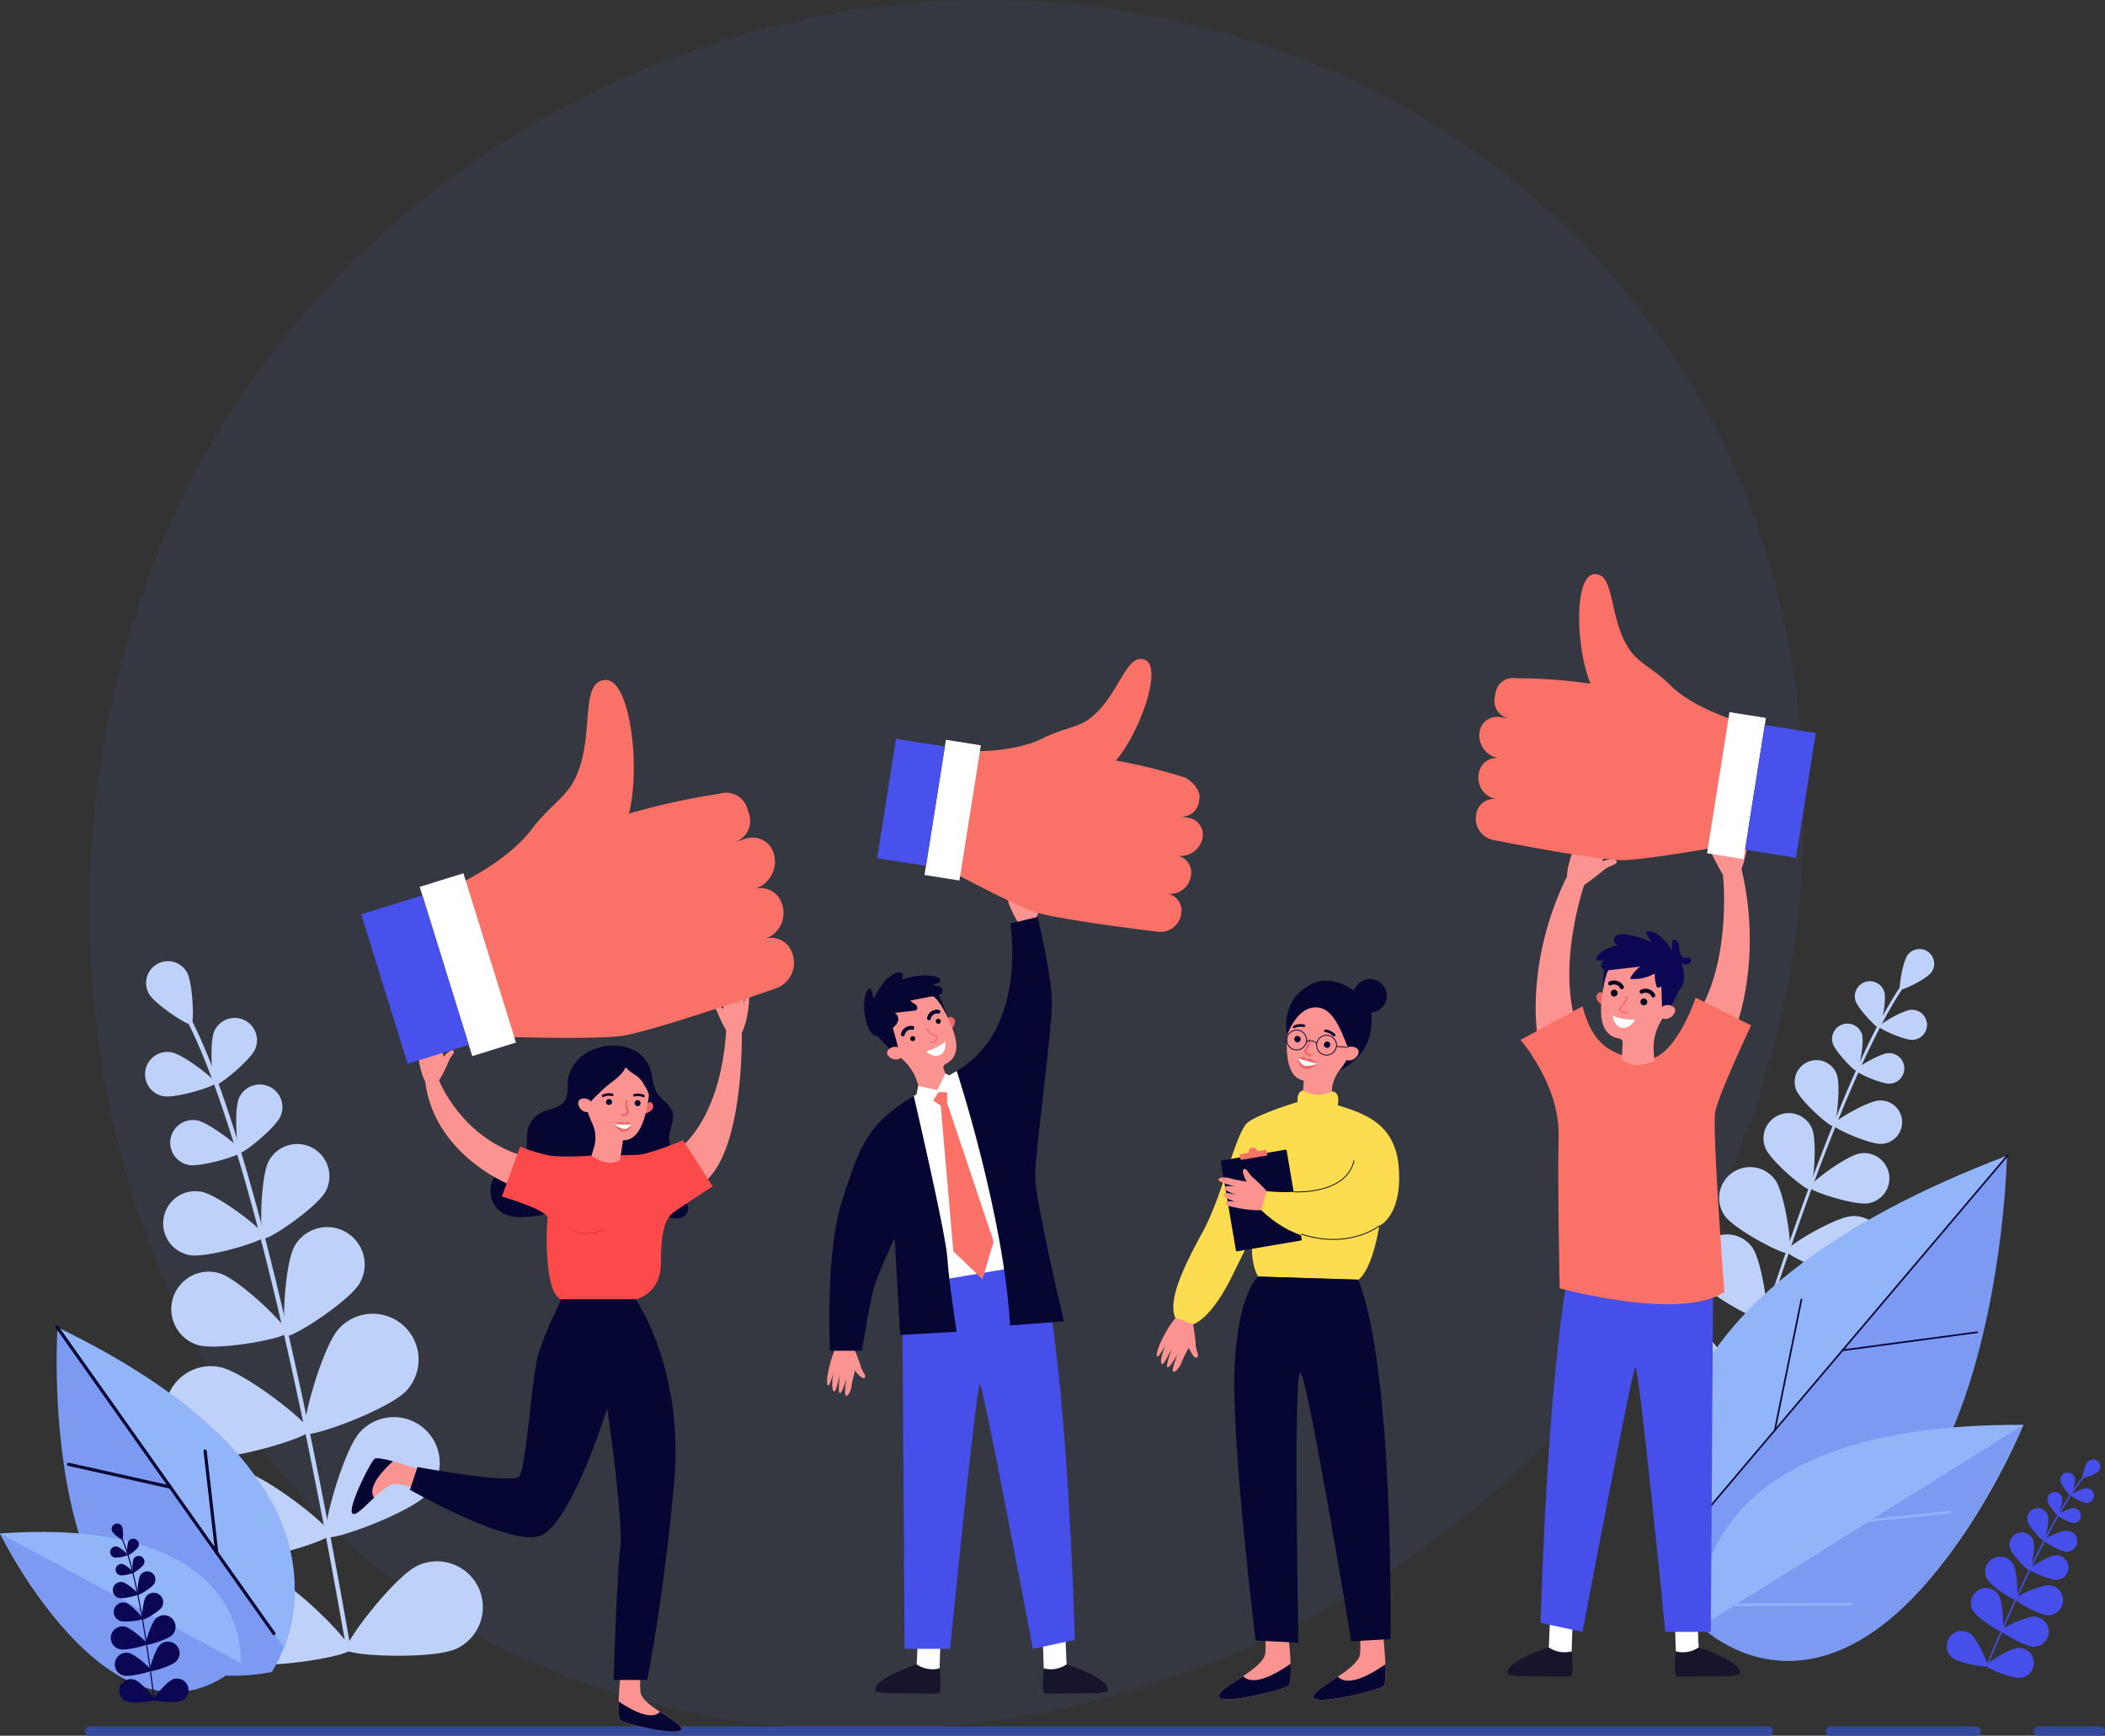<svg xmlns="http://www.w3.org/2000/svg" width="678.356" height="559.425" viewBox="0 0 678.356 559.425"><rect x="0" y="0" width="678.356" height="559.425" fill="#333333" stroke="none"/><g transform="translate(-233.644 -1263.575)"><path d="M2530.441,5195.888c-53.6,126.208-196.38,196.911-320.2,177.838-20.148-3.1-75.383-12.347-124.287-55.959-94.143-83.956-114.276-250.2-38.334-367.356,55.273-85.269,154.354-133.606,248.5-131.188,20.279.521,98,3.731,166.3,60.051a256.111,256.111,0,0,1,52.1,59.114C2561.348,5011.616,2565.373,5113.638,2530.441,5195.888Z" transform="translate(-1738.635 -3555.563)" fill="#4962c0" opacity="0.1"/><line x2="541" transform="translate(262.5 1821.5)" fill="none" stroke="#33499e" stroke-linecap="round" stroke-width="3"/><line x2="47" transform="translate(823.5 1821.5)" fill="none" stroke="#33499e" stroke-linecap="round" stroke-width="3"/><line x2="20" transform="translate(890.5 1821.5)" fill="none" stroke="#33499e" stroke-linecap="round" stroke-width="3"/><g transform="translate(1917.21 3565.666)"><g transform="translate(-1417.031 -2016.531)"><path d="M-678.288-1189.681a51.613,51.613,0,0,1,2.565,6.461c.409,1.842,2.173,3.323,1.247,3.905s-3.049-2.362-3.049-2.362-.966,3.715-1.089,4.9-.883,3.253-1.758,3.23.115-5.682.115-5.682-1.3,4.683-2.114,4.835-.031-6.051-.031-6.051-1.145,5.063-1.581,5.382-.861-.227-.891-2.118a17.988,17.988,0,0,1,.427-3.83,40.731,40.731,0,0,1-1.346,3.872c-.275.375-.927.69-.675-2.115s1.786-8.782,3.765-11.458Z" transform="translate(686.526 1337.838)" fill="#fb9391"/><path d="M-460.578-1736.758l-.033-.008a3.812,3.812,0,0,1-.659-.256,13.3,13.3,0,0,1-1.381-.831,18.7,18.7,0,0,0-3.189-1.157,3.321,3.321,0,0,1-.88-.482c-.137,1.193-.385,2.287-.385,2.287-.435.983-1.044-4.323-1.819-3.843-.93.575-.488,4.106.076,5.907a51.642,51.642,0,0,0,3.1,6.219l4.488.649a16.7,16.7,0,0,0,2.377-7.793A2.39,2.39,0,0,1-460.578-1736.758Z" transform="translate(527.489 1741.079)" fill="#fb9391"/><path d="M-578.137-844.781s-.373,11-.466,11.158.728,1.572.728,1.572l3.439.789,3.236-1.3s.215-10.237.623-11.833S-578.137-844.781-578.137-844.781Z" transform="translate(607.459 1084.709)" fill="#fff"/><path d="M-607.679-801.363a9.029,9.029,0,0,1-7.371-1.274s-13.553,4.347-13.33,8.161c0,0-.621,1.1,5.158,1.137s14.756.21,15,.089S-606.872-792.708-607.679-801.363Z" transform="translate(643.938 1053.508)" fill="#17152b"/><path d="M-420.166-844.781s.373,11,.466,11.158-.728,1.572-.728,1.572l-3.439.789-3.236-1.3s-.214-10.237-.623-11.833S-420.166-844.781-420.166-844.781Z" transform="translate(496.922 1084.709)" fill="#fff"/><path d="M-426.15-801.363a9.029,9.029,0,0,0,7.371-1.274s13.554,4.347,13.33,8.161c0,0,.621,1.1-5.158,1.137s-14.756.21-15,.089S-426.957-792.708-426.15-801.363Z" transform="translate(495.969 1053.508)" fill="#17152b"/><path d="M-573.39-1518.121l-13.835,8.078-1.9,9.477,10.714,52.489,23.358-3.571-8.976-53.262Z" transform="translate(615.161 1577.724)" fill="#fff"/><path d="M-551.022-1286.621s7.665,25.724,10.694,121.471l-13.542,2.9s-15.86-84.195-17.018-85.245-9.652,85.245-9.652,85.245h-14.671l-.772-116.794Z" transform="translate(620.188 1408.11)" fill="#474fea"/><path d="M-530.27-1654.173s15.25,46.686,17.18,82.012l17.373-1.3s-9.266-38.921-9.266-46.9,5.405-46.457,5.405-55.531-4.633-27.927-4.633-27.927l-8.784,2.123S-507.17-1667.657-530.27-1654.173Z" transform="translate(572.041 1713.776)" fill="#060633"/><path d="M-656.651-1487.9s10.3,44.162,10.81,52.067,3.025,23.9,3.025,23.9l-18.21,1.052-1.8-31.193s-5.663,11.889-6.949,17-3.6,19.272-3.6,19.272h-10.3s-1.544-31.658,3.861-48.131S-672.416-1478.6-656.651-1487.9Z" transform="translate(684.588 1555.584)" fill="#060633"/><g transform="translate(11.949 27.786)"><path d="M-541.875-1582.038s.319-1.613,1.194-1.369c2.231.621,1.235,3.006.262,3.845Z" transform="translate(568.595 1597.79)" fill="#ea6868"/><path d="M-607.039-1616.36l-.009.006c-.05-.135-.1-.27-.155-.4a11.172,11.172,0,0,0-15.267-5.778,11.205,11.205,0,0,0-5.755,13.27,11.161,11.161,0,0,0,2.982,4.838c1.95,2.024,3.642,3.745,5.241,5.1a15.955,15.955,0,0,1,5.213,8.681l.6,2.656c7.738.771,9.343-3.562,9.343-3.562l-1.757-4.607a1.24,1.24,0,0,1,.622-1.555l.011-.005C-598.306-1601.472-605.582-1612.813-607.039-1616.36Z" transform="translate(632.214 1627.283)" fill="#fb9391"/><path d="M-553.93-1580.514a.813.813,0,0,0-1.06-.443.813.813,0,0,0-.443,1.06.812.812,0,0,0,1.06.443A.813.813,0,0,0-553.93-1580.514Z" transform="translate(578.573 1596.02)" fill="#0a0a0a"/><path d="M-584.776-1559.627a.812.812,0,0,0-1.06-.443.812.812,0,0,0-.443,1.06.813.813,0,0,0,1.06.443A.813.813,0,0,0-584.776-1559.627Z" transform="translate(601.173 1580.717)" fill="#0a0a0a"/><path d="M-596.637-1569.066a.611.611,0,0,1-.323.039.61.61,0,0,1-.511-.694,3.267,3.267,0,0,1,3.72-2.657.609.609,0,0,1,.563.653.61.61,0,0,1-.653.563,2.056,2.056,0,0,0-2.425,1.625A.61.61,0,0,1-596.637-1569.066Z" transform="translate(609.334 1589.701)" fill="#060633"/><path d="M-565.214-1588.547a.605.605,0,0,1-.323.038.609.609,0,0,1-.511-.694,3.266,3.266,0,0,1,3.72-2.657.61.61,0,0,1,.563.653.61.61,0,0,1-.653.563,2.057,2.057,0,0,0-2.426,1.625A.609.609,0,0,1-565.214-1588.547Z" transform="translate(586.311 1603.974)" fill="#060633"/><path d="M-627.463-1574.922l5.549,5.709,1.724-1.148-2.578-9.481Z" transform="translate(631.303 1595.158)" fill="#060633"/><path d="M-610.268-1546.748a1.659,1.659,0,0,0-1.1-.4,2.8,2.8,0,0,0-2.729,1.429c-.748,1.791,3.188,4.106,5.024,1.4C-609.076-1544.32-608.651-1545.338-610.268-1546.748Z" transform="translate(621.581 1571.204)" fill="#fb9391"/><path d="M-563.646-1565.77a2.08,2.08,0,0,1-1.776.668.18.18,0,0,1-.148-.208.181.181,0,0,1,.208-.148,1.7,1.7,0,0,0,1.761-1.036.64.64,0,0,0,.1-.423c-.043-.117-.24-.208-.515-.335a5.319,5.319,0,0,1-2.649-2.47.181.181,0,0,1,.068-.247.181.181,0,0,1,.247.068,4.935,4.935,0,0,0,2.486,2.321c.341.157.609.282.7.541a.9.9,0,0,1-.109.7A2.41,2.41,0,0,1-563.646-1565.77Z" transform="translate(586.779 1587.943)" fill="#ea6868"/><path d="M-567.117-1550.742s4.122-1.13,6.131-3.309c0,0,.623,3.271-1.558,4.448S-567.117-1550.742-567.117-1550.742Z" transform="translate(587.089 1576.263)" fill="#fff"/><path d="M-639.166-1617.21a5.018,5.018,0,0,1-1.293-1.991,18.082,18.082,0,0,1-1.178-9.51,5.03,5.03,0,0,1,1.173-2.879.692.692,0,0,1,.382-.23c.368-.046.58.4.675.757l.662,2.5a29.7,29.7,0,0,1,2.982-5.006,9.948,9.948,0,0,1,4.614-3.434,1.543,1.543,0,0,1,1.549.134c.526.519.174,1.4-.2,2.038,3.754-.983,7.767-1.96,11.446-.727.509.171,1.089.5,1.09,1.036,0,.5-.525.844-1.013.963a4.135,4.135,0,0,0-1.438.417,14.229,14.229,0,0,0,1.921.522,1.689,1.689,0,0,1,1.3,1.343c.048,1-1.189,1.489-2.176,1.678l-8.275,1.585c.393.565,1.1.807,1.639,1.235s.88,1.32.357,1.768a1.5,1.5,0,0,1-.824.265l-6.18.71a2.331,2.331,0,0,1,1.115,2.349,3.76,3.76,0,0,1-1.178,1.948C-633.418-1618.336-637.251-1615.609-639.166-1617.21Z" transform="translate(641.827 1637.139)" fill="#060633"/><path d="M-560.034-1611.96s1.913.433,4.854,6.555c0,0-2.367-7.2-3.461-7.648S-560.034-1611.96-560.034-1611.96Z" transform="translate(581.9 1619.553)" fill="#060633"/></g><path d="M-555.228-1493.922v3.829l-1.995.932-2.9-1.93,1.8-2.831Z" transform="translate(593.91 1559.993)" fill="#fa7267"/><path d="M-578.739-1508.314l.56-2.749,6.155,1.374,2.609-5.373,1.206.6.69,5.5-4.15-.1-2.091,3.314Z" transform="translate(607.554 1575.483)" fill="#fff"/><path d="M-547.644-1479.6l14.993,44.7-3.6,12.148-9.395-9.009-4.118-47.552Z" transform="translate(586.327 1549.499)" fill="#fa7267"/></g><g transform="translate(-1310.811 -1986.529)"><g transform="translate(41.736 0)"><path d="M-117.031-1597.6s14.312-4.7,11.021-21.524c0,0-9.482-11.46-18.891-6.8s-8.181,14.067-8.023,15.292S-117.031-1597.6-117.031-1597.6Z" transform="translate(133.062 1627.524)" fill="#060633"/><path d="M-118.538-1619.375a11.762,11.762,0,0,1,10.068,11.833,11.683,11.683,0,0,1-1.395,5.314c-1.912,3.949-3.486,7.128-5.318,9.392a11.657,11.657,0,0,0-2.642,8.118l.2,2.975c-7.048,2.9-9.771-.722-9.771-.722l.5-6.8h0c-7.287-1.42-5.3-14.915-5.008-18.926l.011,0c.005-.151.011-.3.022-.454A11.716,11.716,0,0,1-118.538-1619.375Z" transform="translate(132.552 1621.992)" fill="#fb9391"/><path d="M-123.288-1559.244a1.022,1.022,0,0,1,1-1.045,1.022,1.022,0,0,1,1.045,1,1.023,1.023,0,0,1-1,1.046A1.022,1.022,0,0,1-123.288-1559.244Z" transform="translate(125.901 1578.617)" fill="#060633"/><path d="M-87.585-1552.545a1.022,1.022,0,0,1,1-1.046,1.023,1.023,0,0,1,1.046,1,1.022,1.022,0,0,1-1,1.045A1.022,1.022,0,0,1-87.585-1552.545Z" transform="translate(99.742 1573.71)" fill="#060633"/><path d="M-84.229-1565.886a.423.423,0,0,0,.346-.1.425.425,0,0,0,.039-.6,5.105,5.105,0,0,0-3.06-1.505.425.425,0,0,0-.47.375.435.435,0,0,0,.375.469,4.252,4.252,0,0,1,2.517,1.223A.424.424,0,0,0-84.229-1565.886Z" transform="translate(99.589 1584.336)" fill="#060633"/><path d="M-121.307-1573.667a.423.423,0,0,0,.238-.271.425.425,0,0,0-.29-.527,5.05,5.05,0,0,0-3.389.378.425.425,0,0,0-.194.569.428.428,0,0,0,.569.194,4.231,4.231,0,0,1,2.779-.324A.423.423,0,0,0-121.307-1573.667Z" transform="translate(127.145 1589.103)" fill="#060633"/><path d="M-110-1551.579a1.819,1.819,0,0,1-1.524-1.732.357.357,0,0,1,.1-.246,5.287,5.287,0,0,0,1.21-3.2.359.359,0,0,1,.361-.355.358.358,0,0,1,.355.36,6.008,6.008,0,0,1-1.3,3.565c.05.287.293.938,1.442.966a.357.357,0,0,1,.349.366.358.358,0,0,1-.367.35A3.159,3.159,0,0,1-110-1551.579Z" transform="translate(117.282 1576.288)" fill="#ea6868"/><path d="M-111.63-1600.526c-1.389,1.9-3.614-13.2-10.633-14.374s-10.323,8.911-10.323,8.911-1.175-5.977,1.8-10.388,10.154-8.39,16.863-4.258S-105-1609.59-111.63-1600.526Z" transform="translate(132.881 1624.103)" fill="#060633"/><path d="M-52.064-1624.38a5.388,5.388,0,0,1,6.229-4.389,5.388,5.388,0,0,1,4.389,6.229,5.388,5.388,0,0,1-6.229,4.389A5.389,5.389,0,0,1-52.064-1624.38Z" transform="translate(73.775 1628.849)" fill="#060633"/><path d="M-93.544-1554.993a3.3,3.3,0,0,1-.571-.05,3.31,3.31,0,0,1-2.156-1.365,3.311,3.311,0,0,1-.56-2.489h0a3.339,3.339,0,0,1,3.855-2.716,3.31,3.31,0,0,1,2.155,1.365,3.309,3.309,0,0,1,.56,2.489A3.341,3.341,0,0,1-93.544-1554.993Zm-3.023-3.857a3.046,3.046,0,0,0,.515,2.289,3.044,3.044,0,0,0,1.983,1.255,3.073,3.073,0,0,0,3.544-2.5,3.045,3.045,0,0,0-.515-2.289,3.047,3.047,0,0,0-1.983-1.256,3.078,3.078,0,0,0-3.545,2.5Z" transform="translate(106.553 1579.623)" fill="#060633"/><path d="M-129.62-1561.246a3.335,3.335,0,0,1-.57-.049,3.31,3.31,0,0,1-2.156-1.365,3.311,3.311,0,0,1-.56-2.489h0a3.334,3.334,0,0,1,3.855-2.716,3.311,3.311,0,0,1,2.156,1.365,3.312,3.312,0,0,1,.56,2.489A3.341,3.341,0,0,1-129.62-1561.246Zm-.008-6.4a3.042,3.042,0,0,0-1.76.56,3.045,3.045,0,0,0-1.255,1.983h0a3.044,3.044,0,0,0,.515,2.289,3.046,3.046,0,0,0,1.983,1.255,3.071,3.071,0,0,0,3.544-2.5,3.041,3.041,0,0,0-.514-2.289,3.045,3.045,0,0,0-1.983-1.255A3.146,3.146,0,0,0-129.628-1567.646Z" transform="translate(132.984 1584.204)" fill="#060633"/><path d="M-105.631-1553.879a2.7,2.7,0,0,0-3.18-.567l-.143-.227a3.006,3.006,0,0,1,3.5.59Z" transform="translate(115.399 1574.731)" fill="#060633"/><rect width="0.269" height="5.324" transform="matrix(0.105, -0.994, 0.994, 0.105, 16.177, 21.796)" fill="#060633"/><path d="M-64.186-1546.365a1.743,1.743,0,0,1,.971-.757,2.936,2.936,0,0,1,3.185.535c1.329,1.541-1.839,5.132-4.553,3.03C-64.582-1543.557-65.337-1544.433-64.186-1546.365Z" transform="translate(83.067 1569.14)" fill="#fb9391"/><path d="M-118.716-1534.488s1.508-.626,2-.393a1.54,1.54,0,0,1,.673.912,1.194,1.194,0,0,1,1.054-.474,11.487,11.487,0,0,1,2.545,1.657s-2.456,2.354-4.314,1.674c-1.892-.692-1.961-3.376-1.961-3.376Z" transform="translate(122.551 1560.039)" fill="#ea6868"/><path d="M-112.441-1531.566a61.324,61.324,0,0,1-6.275-1.7s.81,2.17,2.294,2.435A9.738,9.738,0,0,0-112.441-1531.566Z" transform="translate(122.551 1558.819)" fill="#fff"/></g><path d="M-277.68-1222.132a54.986,54.986,0,0,1,1.064,7.323c-.03,2.008,1.432,3.977.329,4.352s-2.576-3.2-2.576-3.2-1.915,3.609-2.336,4.808-1.716,3.151-2.617,2.912,1.519-5.856,1.519-5.856-2.5,4.529-3.381,4.486,1.459-6.274,1.459-6.274-2.433,4.961-2.964,5.184-.836-.448-.4-2.413a19.17,19.17,0,0,1,1.385-3.861,43.351,43.351,0,0,1-2.347,3.679c-.377.32-1.131.487-.178-2.357s4.014-8.655,6.722-10.938Z" transform="translate(289.185 1332.436)" fill="#fb9391"/><path d="M-192.458-853.586s2.154,17.681.562,19.862c-.909,1.245-21.64,6.414-22.616,3.676s14.521-8.771,15-14.124a33.324,33.324,0,0,0-.777-10.168Z" transform="translate(234.507 1061.387)" fill="#fb9391"/><path d="M-191.323-803.381c-10.022,6.95-13.868,5.576-15.3,3.988-4.116,2.769-8.378,5.2-7.852,6.68.976,2.737,21.707-2.432,22.616-3.676C-191.272-797.187-191.192-800.06-191.323-803.381Z" transform="translate(234.476 1024.051)" fill="#060633"/><path d="M-78.175-852.946s2.154,17.681.561,19.861c-.909,1.245-21.64,6.414-22.616,3.676s14.521-8.771,15-14.124A33.329,33.329,0,0,0-86-853.7Z" transform="translate(150.775 1060.919)" fill="#fb9391"/><path d="M-77.041-802.742c-10.023,6.95-13.868,5.576-15.3,3.988-4.116,2.769-8.378,5.2-7.852,6.68.976,2.738,21.707-2.432,22.616-3.676C-76.99-796.548-76.909-799.421-77.041-802.742Z" transform="translate(150.745 1023.583)" fill="#060633"/><path d="M-216.142-1489.724s1.016-4.386-1.908-4.43a9.947,9.947,0,0,1-9.28-.305s-1.955-.064-1.771,3.7c0,0-11.939,3.564-15.928,6.487s-8.008,23.246-14.652,35.4-11.138,22.064-8.84,27.609l5.723,2.124s5.561-1.223,12.489-15.3,6.651-13.3,6.651-13.3-.973,8.677,1.879,13.214l32.259,1s4.121-2.032,6.775-17.327c0,0,7.5-3.313,6.254-18.9C-197.564-1483.159-206.413-1486.793-216.142-1489.724Z" transform="translate(274.49 1530.386)" fill="#fedc50"/><g transform="translate(20.675 54.303)"><path d="M-211.55-1419.712l20.51-3.479a.353.353,0,0,1,.407.289l4.849,28.58a.354.354,0,0,1-.289.407l-20.51,3.479a.353.353,0,0,1-.407-.289l-4.849-28.58A.353.353,0,0,1-211.55-1419.712Z" transform="translate(211.844 1423.87)" fill="#060633"/><path d="M-180.47-1425l-2.87.487A1.439,1.439,0,0,0-185-1425.7a1.438,1.438,0,0,0-1.178,1.659l-2.87.487.309,1.823,8.577-1.455Z" transform="translate(195.141 1425.716)" fill="#fa7267"/></g><path d="M-187.984-1270.236s-6.363,4.76-7.593,28.591,6.749,88.706,6.749,88.706l13.8.726s-1.654-86.86.539-87.122,16.5,86.678,16.5,86.678l12.608-.751s1.376-86.2-10.346-115.825Z" transform="translate(220.695 1366.103)" fill="#060633"/><path d="M-198.245-1391.632a54.972,54.972,0,0,0-5.18-5.284c-1.616-1.193-2.3-3.548-3.262-2.9s.982,3.986.982,3.986-4.032-.664-5.24-1.056-3.546-.544-3.9.317,5.579,2.34,5.579,2.34-3.527-.628-3.689.448c-.131.87,3.946,2.165,3.946,2.165a29.464,29.464,0,0,0-3.334-.589c-.69.033-1.363.975.465,1.821a15.093,15.093,0,0,0,2.537,1,15.564,15.564,0,0,0-2.542-.164c-.483.106-1.085,1.107.557,1.561,2.89.8,8.721,1.863,12.179,1.093Z" transform="translate(234.731 1461.124)" fill="#fb9391"/><path d="M-125.1-1388.867s-18.993,13.071-38.055-5.068l1.744-6.129s24.336,3.013,28.723-9.806Z" transform="translate(196.849 1468.41)" fill="#fedc50"/><path d="M-104.808-1327.179a33.069,33.069,0,0,1-10.334-1.719.134.134,0,0,1-.085-.169.133.133,0,0,1,.169-.085c15.23,4.99,24.888-2.545,24.984-2.623a.135.135,0,0,1,.188.021.134.134,0,0,1-.021.188C-89.979-1331.507-95.526-1327.179-104.808-1327.179Z" transform="translate(161.736 1411.212)" fill="#060633"/><path d="M-122.8-1400.059c-.674,0-1.076-.023-1.1-.025a.133.133,0,0,1-.124-.142.133.133,0,0,1,.133-.125h.009c.166.009,16.675.951,19.148-9.926a.138.138,0,0,1,.161-.1.135.135,0,0,1,.1.161C-106.614-1400.793-119-1400.059-122.8-1400.059Z" transform="translate(168.175 1468.784)" fill="#060633"/></g><g transform="translate(-1150.268 -1996.223)"><path d="M414.225-1494.408a.486.486,0,0,1-.095-.02.483.483,0,0,1-.319-.6c20.623-66.57,39.272-113.534,52.513-132.241.294-.416.506-.715.588-.867a.484.484,0,0,1,.654-.2.483.483,0,0,1,.2.654,11.413,11.413,0,0,1-.651.97c-13.184,18.626-31.786,65.494-52.379,131.969A.483.483,0,0,1,414.225-1494.408Z" transform="translate(-386.409 1638.211)" fill="#bdd1f9"/><path d="M616.759-1657.531c-1.567,2.1-9.4,5.91-10,5.463s.831-9.04,2.4-11.139a4.743,4.743,0,0,1,6.638-.962A4.743,4.743,0,0,1,616.759-1657.531Z" transform="translate(-527.69 1665.113)" fill="#bdd1f9"/><path d="M561.933-1622.788c.749,2.573-.96,11.319-1.695,11.533s-6.873-6.246-7.623-8.819a4.852,4.852,0,0,1,3.3-6.016A4.852,4.852,0,0,1,561.933-1622.788Z" transform="translate(-487.98 1636.665)" fill="#bdd1f9"/><path d="M592.564-1582.187c-2.675.151-10.812-3.485-10.855-4.248s7.633-5.29,10.309-5.441a4.853,4.853,0,0,1,5.118,4.572A4.853,4.853,0,0,1,592.564-1582.187Z" transform="translate(-509.439 1611.46)" fill="#bdd1f9"/><path d="M457.935-1462.268c1.716,4.158.445,19.062-.742,19.552s-12.6-9.179-14.316-13.337a8.145,8.145,0,0,1,4.422-10.636A8.145,8.145,0,0,1,457.935-1462.268Z" transform="translate(-407.268 1520.187)" fill="#bdd1f9"/><path d="M516.815-1402.9c-4.438.736-18.673-3.859-18.883-5.125s11.781-10.209,16.219-10.945a8.145,8.145,0,0,1,9.368,6.7A8.145,8.145,0,0,1,516.815-1402.9Z" transform="translate(-448.055 1484.852)" fill="#bdd1f9"/><path d="M406.976-1397.989c3.168,4.5,5.666,22.635,4.381,23.54s-17.513-7.564-20.682-12.065a9.967,9.967,0,0,1,2.414-13.887A9.966,9.966,0,0,1,406.976-1397.989Z" transform="translate(-368.142 1472.498)" fill="#bdd1f9"/><path d="M492.277-1323.237c-5.494.337-22.244-7.048-22.34-8.616s15.626-10.944,21.12-11.281a9.967,9.967,0,0,1,10.559,9.338A9.967,9.967,0,0,1,492.277-1323.237Z" transform="translate(-427.547 1429.221)" fill="#bdd1f9"/><path d="M379.222-1316.806c3.169,4.5,5.666,22.635,4.381,23.54s-17.514-7.564-20.682-12.065a9.967,9.967,0,0,1,2.413-13.888A9.967,9.967,0,0,1,379.222-1316.806Z" transform="translate(-347.808 1413.018)" fill="#bdd1f9"/><path d="M464.524-1242.055c-5.495.337-22.244-7.048-22.34-8.616s15.626-10.944,21.12-11.281a9.968,9.968,0,0,1,10.559,9.339A9.967,9.967,0,0,1,464.524-1242.055Z" transform="translate(-407.212 1369.742)" fill="#bdd1f9"/><path d="M326.684-1207.681c4.644,2.955,13.861,18.771,13.017,20.1s-19.074-.323-23.719-3.278a9.967,9.967,0,0,1-3.059-13.76A9.967,9.967,0,0,1,326.684-1207.681Z" transform="translate(-311.365 1331.107)" fill="#bdd1f9"/><path d="M437.42-1161.316c-5.41,1.021-22.951-4.212-23.242-5.756s14.135-12.811,19.545-13.833a9.968,9.968,0,0,1,11.643,7.945A9.967,9.967,0,0,1,437.42-1161.316Z" transform="translate(-386.69 1310.474)" fill="#bdd1f9"/><path d="M534.647-1571.644c.761,2.614-.976,11.5-1.722,11.718s-6.984-6.346-7.745-8.96a4.93,4.93,0,0,1,3.355-6.112A4.93,4.93,0,0,1,534.647-1571.644Z" transform="translate(-467.877 1599.234)" fill="#bdd1f9"/><path d="M564.444-1529.783c-2.718.153-10.985-3.541-11.029-4.316s7.756-5.375,10.474-5.529a4.93,4.93,0,0,1,5.2,4.645A4.93,4.93,0,0,1,564.444-1529.783Z" transform="translate(-488.708 1573.179)" fill="#bdd1f9"/><path d="M493.426-1526.654c1.383,3.613-.042,16.4-1.073,16.792s-10.627-8.171-12.01-11.784a7,7,0,0,1,4.038-9.045A7,7,0,0,1,493.426-1526.654Z" transform="translate(-434.83 1566.967)" fill="#bdd1f9"/><path d="M541.8-1468.561c-3.862.218-15.607-5.03-15.668-6.132s11.018-7.636,14.88-7.854a7,7,0,0,1,7.387,6.6A7,7,0,0,1,541.8-1468.561Z" transform="translate(-468.722 1531.36)" fill="#bdd1f9"/></g><g transform="translate(-1636.813 -1992.307)"><path d="M-1410.272-1386.076a.682.682,0,0,0,.144-.011.716.716,0,0,0,.583-.828c-17.74-101.812-36.286-174.414-52.222-204.433-.354-.667-.61-1.148-.7-1.387a.718.718,0,0,0-.924-.416.717.717,0,0,0-.415.924,16.988,16.988,0,0,0,.774,1.55c15.867,29.889,34.362,102.341,52.076,204.007A.716.716,0,0,0-1410.272-1386.076Z" transform="translate(1475.836 1608.507)" fill="#bdd1f9"/><path d="M-1506.521-1639.976c1.908,3.384,12.708,10.471,13.674,9.926s.487-13.453-1.421-16.837a7.033,7.033,0,0,0-9.581-2.671A7.033,7.033,0,0,0-1506.521-1639.976Z" transform="translate(1507.763 1650.466)" fill="#bdd1f9"/><path d="M-1427.726-1577.737c-1.589,3.643-.729,16.83.311,17.283s11.291-7.886,12.88-11.529a7.2,7.2,0,0,0-3.719-9.473A7.2,7.2,0,0,0-1427.726-1577.737Z" transform="translate(1450.008 1600.345)" fill="#bdd1f9"/><path d="M-1502.8-1526.788c3.907.728,16.562-3.08,16.769-4.195s-10.226-9.225-14.133-9.953a7.2,7.2,0,0,0-8.392,5.756A7.2,7.2,0,0,0-1502.8-1526.788Z" transform="translate(1508.675 1570.306)" fill="#bdd1f9"/><path d="M-1337.7-1323.789c-3.311,5.791-4.26,27.953-2.607,28.9s20.268-11.118,23.579-16.908a12.078,12.078,0,0,0-4.491-16.48A12.078,12.078,0,0,0-1337.7-1323.789Z" transform="translate(1385.899 1415.577)" fill="#bdd1f9"/><path d="M-1468.494-1252.489c6.388,1.922,28.194-2.144,28.742-3.967s-15.4-17.244-21.784-19.166a12.078,12.078,0,0,0-15.045,8.087A12.078,12.078,0,0,0-1468.494-1252.489Z" transform="translate(1485.538 1376.205)" fill="#bdd1f9"/><path d="M-1305.588-1220.611c-5.512,6.021-12.615,32.22-10.9,33.794s27.189-7.813,32.7-13.834a14.781,14.781,0,0,0-.923-20.883A14.78,14.78,0,0,0-1305.588-1220.611Z" transform="translate(1368.054 1339.04)" fill="#bdd1f9"/><path d="M-1472.657-1132.908c8.017,1.535,34.049-6.159,34.487-8.447s-20.912-19.052-28.929-20.586a14.781,14.781,0,0,0-17.3,11.738A14.781,14.781,0,0,0-1472.657-1132.908Z" transform="translate(1491.082 1292.733)" fill="#bdd1f9"/><path d="M-1280.124-1095.959c-5.512,6.021-12.615,32.22-10.9,33.793s27.19-7.812,32.7-13.833a14.78,14.78,0,0,0-.922-20.882A14.78,14.78,0,0,0-1280.124-1095.959Z" transform="translate(1349.397 1247.711)" fill="#bdd1f9"/><path d="M-1447.194-1008.257c8.018,1.535,34.049-6.159,34.487-8.447s-20.912-19.052-28.93-20.586a14.78,14.78,0,0,0-17.3,11.738A14.781,14.781,0,0,0-1447.194-1008.257Z" transform="translate(1472.425 1201.404)" fill="#bdd1f9"/><path d="M-1243.25-925.53c-7.39,3.468-23.937,24.986-22.947,27.1s28.115,3.133,35.505-.335a14.781,14.781,0,0,0,7.1-19.66A14.781,14.781,0,0,0-1243.25-925.53Z" transform="translate(1331.049 1120.353)" fill="#bdd1f9"/><path d="M-1421.264-884.2c7.763,2.525,34.552-1.854,35.273-4.07s-18.366-21.516-26.129-24.041a14.78,14.78,0,0,0-18.627,9.484A14.781,14.781,0,0,0-1421.264-884.2Z" transform="translate(1452.114 1110.177)" fill="#bdd1f9"/><path d="M-1397.949-1497.4c-1.615,3.7-.74,17.1.316,17.56s11.472-8.013,13.086-11.714a7.311,7.311,0,0,0-3.778-9.624A7.311,7.311,0,0,0-1397.949-1497.4Z" transform="translate(1428.202 1541.531)" fill="#bdd1f9"/><path d="M-1472.389-1444.484c3.969.74,16.827-3.129,17.038-4.262s-10.39-9.373-14.36-10.113a7.311,7.311,0,0,0-8.527,5.848A7.311,7.311,0,0,0-1472.389-1444.484Z" transform="translate(1486.466 1510.172)" fill="#bdd1f9"/><path d="M-1366.233-1424.571c-2.717,5.052-3.041,24.125-1.6,24.9s17.177-10.008,19.894-15.06a10.387,10.387,0,0,0-4.228-14.068A10.387,10.387,0,0,0-1366.233-1424.571Z" transform="translate(1406.101 1488.966)" fill="#bdd1f9"/><path d="M-1478.411-1352.572c5.639,1.051,23.906-4.446,24.205-6.055s-14.761-13.316-20.4-14.366a10.387,10.387,0,0,0-12.114,8.308A10.387,10.387,0,0,0-1478.411-1352.572Z" transform="translate(1492.719 1447.3)" fill="#bdd1f9"/></g><g transform="translate(-1145.835 -1929.95)"><path d="M334.879-1279.024s-46.651-79.634,102.083-136.217C436.962-1415.241,434.075-1251.364,334.879-1279.024Z" transform="translate(-327.947 1415.766)" fill="#7c9af2"/><path d="M437.669-1416.206,331.338-1290.637C324.5-1314.2,321.945-1372.181,437.669-1416.206Z" transform="translate(-328.464 1416.473)" fill="#91b5f8"/><path d="M354.758-1296.4a.27.27,0,0,1-.173-.063.269.269,0,0,1-.032-.378l101.841-120.266a.27.27,0,0,1,.378-.031.269.269,0,0,1,.031.378L354.963-1296.5A.27.27,0,0,1,354.758-1296.4Z" transform="translate(-347.394 1417.205)" fill="#060633"/><path d="M536.839-1197.751a.268.268,0,0,1-.265-.232.268.268,0,0,1,.23-.3l43.389-5.814a.263.263,0,0,1,.3.23.267.267,0,0,1-.23.3l-43.389,5.814A.18.18,0,0,1,536.839-1197.751Z" transform="translate(-480.801 1261.071)" fill="#060633"/><path d="M455.235-1200.859a.252.252,0,0,1-.054-.006.269.269,0,0,1-.21-.316l8.573-42.11a.268.268,0,0,1,.316-.21.269.269,0,0,1,.21.316l-8.573,42.11A.269.269,0,0,1,455.235-1200.859Z" transform="translate(-421.01 1289.941)" fill="#060633"/></g><g transform="translate(-1135.704 -1842.873)"><path d="M366.1-1026.519s-10.634-65.6,103.951-64.946C470.055-1091.465,425.529-982.166,366.1-1026.519Z" transform="translate(-365.843 1091.47)" fill="#91b5f8"/><path d="M470.769-1091.452l-103.951,64.946S416.917-975.553,470.769-1091.452Z" transform="translate(-366.557 1091.457)" fill="#7c9af2"/><path d="M589.526-987.042a.376.376,0,0,1-.05.009l-28.128,2.962a.387.387,0,0,1-.426-.345.39.39,0,0,1,.345-.426L589.4-987.8a.387.387,0,0,1,.426.345A.388.388,0,0,1,589.526-987.042Z" transform="translate(-508.771 1015.518)" fill="#91b5f8"/><path d="M444.868-875.8a.39.39,0,0,1-.088.01l-37.429.166a.387.387,0,0,1-.389-.385.386.386,0,0,1,.386-.39l37.429-.166a.388.388,0,0,1,.39.386A.389.389,0,0,1,444.868-875.8Z" transform="translate(-395.97 934.014)" fill="#91b5f8"/></g><g transform="translate(-1056.253 -1831.748)"><path d="M710.769-970.629a.2.2,0,0,1-.045-.014.234.234,0,0,1-.125-.307c13.107-31.184,24.335-52.991,31.615-61.4.162-.187.278-.322.325-.391a.235.235,0,0,1,.325-.065.234.234,0,0,1,.065.325,5.475,5.475,0,0,1-.36.438c-7.249,8.375-18.449,30.137-31.537,61.277A.235.235,0,0,1,710.769-970.629Z" transform="translate(-697.874 1037.394)" fill="#474fea"/><path d="M831.987-1046c-.856.94-4.82,2.411-5.088,2.167s.828-4.328,1.685-5.268a2.3,2.3,0,0,1,3.252-.151A2.3,2.3,0,0,1,831.987-1046Z" transform="translate(-783.068 1049.855)" fill="#474fea"/><path d="M804.819-1032c.241,1.279-1,5.423-1.363,5.491s-3.025-3.342-3.266-4.621a2.355,2.355,0,0,1,1.879-2.75A2.355,2.355,0,0,1,804.819-1032Z" transform="translate(-763.498 1038.181)" fill="#474fea"/><path d="M817.651-1010.2c-1.3-.054-5.058-2.194-5.043-2.565s3.937-2.2,5.237-2.142a2.356,2.356,0,0,1,2.257,2.45A2.356,2.356,0,0,1,817.651-1010.2Z" transform="translate(-772.627 1024.248)" fill="#474fea"/><path d="M746.549-958.965c.633,2.09-.685,9.23-1.282,9.41s-5.653-5.03-6.286-7.119a3.953,3.953,0,0,1,2.638-4.93A3.954,3.954,0,0,1,746.549-958.965Z" transform="translate(-718.558 985.32)" fill="#474fea"/><path d="M771.865-926.285c-2.179.146-8.838-2.746-8.88-3.368s6.173-4.375,8.352-4.521a3.954,3.954,0,0,1,4.208,3.681A3.953,3.953,0,0,1,771.865-926.285Z" transform="translate(-736.27 965.106)" fill="#474fea"/><path d="M718.646-930.1c1.318,2.324,1.668,11.2,1,11.578s-8.1-4.481-9.421-6.805a4.838,4.838,0,0,1,1.822-6.595A4.838,4.838,0,0,1,718.646-930.1Z" transform="translate(-697.155 963.909)" fill="#474fea"/><path d="M756.214-888.429c-2.67-.1-10.412-4.456-10.385-5.218s8.065-4.548,10.736-4.452a4.838,4.838,0,0,1,4.66,5.01A4.838,4.838,0,0,1,756.214-888.429Z" transform="translate(-723.7 938.668)" fill="#474fea"/><path d="M701.4-892.191c1.318,2.324,1.668,11.2,1,11.579s-8.1-4.482-9.421-6.806a4.838,4.838,0,0,1,1.822-6.6A4.838,4.838,0,0,1,701.4-892.191Z" transform="translate(-684.522 936.136)" fill="#474fea"/><path d="M738.972-850.523c-2.67-.1-10.413-4.456-10.385-5.218s8.066-4.548,10.736-4.452a4.839,4.839,0,0,1,4.66,5.01A4.838,4.838,0,0,1,738.972-850.523Z" transform="translate(-711.067 910.895)" fill="#474fea"/><path d="M670.871-841.955c2.1,1.647,5.809,9.722,5.339,10.323s-9.2-1.057-11.3-2.7a4.838,4.838,0,0,1-.827-6.792A4.838,4.838,0,0,1,670.871-841.955Z" transform="translate(-663.05 898.286)" fill="#474fea"/><path d="M721.718-812.845c-2.661.238-10.888-3.119-10.956-3.879s7.433-5.521,10.095-5.759a4.838,4.838,0,0,1,5.249,4.388A4.838,4.838,0,0,1,721.718-812.845Z" transform="translate(-698.008 883.28)" fill="#474fea"/><path d="M789.211-1008.573c.244,1.3-1.015,5.51-1.385,5.579s-3.074-3.4-3.318-4.694a2.393,2.393,0,0,1,1.91-2.794A2.393,2.393,0,0,1,789.211-1008.573Z" transform="translate(-752.008 1021.039)" fill="#474fea"/><path d="M801.58-986.188c-1.321-.054-5.14-2.229-5.124-2.606s4-2.231,5.321-2.176a2.393,2.393,0,0,1,2.293,2.49A2.393,2.393,0,0,1,801.58-986.188Z" transform="translate(-760.793 1006.713)" fill="#474fea"/><path d="M766.891-988.533c.5,1.811-.795,7.919-1.312,8.061s-4.748-4.449-5.245-6.26a3.4,3.4,0,0,1,2.378-4.179A3.4,3.4,0,0,1,766.891-988.533Z" transform="translate(-734.238 1006.758)" fill="#474fea"/><path d="M787.45-957.11c-1.876-.077-7.3-3.167-7.279-3.7s5.683-3.169,7.559-3.091a3.4,3.4,0,0,1,3.257,3.537A3.4,3.4,0,0,1,787.45-957.11Z" transform="translate(-748.861 986.882)" fill="#474fea"/></g><g transform="translate(-1400.902 -2089.722)"><path d="M-464.088-1963.657l-2.934-.465a5.5,5.5,0,0,0,6.277-4.56l.255-1.611c.042-1.538-1.165-4.313-4.56-6.277a171.037,171.037,0,0,0-22.442-5.541c7.819-9.164,15.064-29.875,9.5-32.4-6.289-2.857-8.534,12.213-18.37,19.179-3.576,2.532-8.714,3.057-14.45,5.948-10.11,5.1-24.91,4.191-24.91,4.191l-6.165,38.13s22.938,12.265,28.846,13.933c9.474,2.674,38.892,6.162,38.892,6.162h0a6.731,6.731,0,0,0,7.679-5.578l.063-.4a5.5,5.5,0,0,0-4.56-6.277h0a6.689,6.689,0,0,0,7.631-5.544l.07-.442a5.5,5.5,0,0,0-4.56-6.277l.155.025a7.138,7.138,0,0,0,8.143-5.916h0A5.5,5.5,0,0,0-464.088-1963.657Z" transform="translate(564.425 2014.869)" fill="#fa7267"/><rect width="11.391" height="44.111" transform="translate(22.173 26.067) rotate(9.003)" fill="#fff"/><rect width="38.96" height="15.927" transform="matrix(0.156, -0.988, 0.988, 0.156, 0, 64.233)" fill="#4851ec"/></g><g transform="translate(-1197.801 -2040.427)"><path d="M341.788-865.26s.373,11,.466,11.158-.729,1.572-.729,1.572l-3.439.789-3.236-1.3s-.214-10.237-.624-11.833S341.788-865.26,341.788-865.26Z" transform="translate(-280.571 1123.61)" fill="#fff"/><path d="M335.8-821.843a9.028,9.028,0,0,0,7.371-1.273s13.553,4.347,13.33,8.161c0,0,.622,1.1-5.159,1.137s-14.756.21-15,.089S335-813.187,335.8-821.843Z" transform="translate(-281.524 1092.409)" fill="#17152b"/><path d="M183.817-865.26s-.372,11-.466,11.158.729,1.572.729,1.572l3.439.789,3.236-1.3s.214-10.237.624-11.833S183.817-865.26,183.817-865.26Z" transform="translate(-170.034 1123.61)" fill="#fff"/><path d="M154.275-821.843a9.028,9.028,0,0,1-7.371-1.273s-13.553,4.347-13.33,8.161c0,0-.621,1.1,5.158,1.137s14.756.21,15,.089S155.082-813.187,154.275-821.843Z" transform="translate(-133.554 1092.409)" fill="#17152b"/><path d="M184.2-1307.1s-7.665,25.724-10.694,121.471l13.542,2.9s15.86-84.195,17.018-85.244,9.652,85.244,9.652,85.244h14.671l.772-116.794Z" transform="translate(-162.825 1447.012)" fill="#474fea"/><path d="M376.372-1711.645s8.8-21.968,1.711-51.415l-5.918,1.636s3.038,26.876-7.712,44.871Z" transform="translate(-302.728 1781.08)" fill="#fb9391"/><path d="M168.066-1704.2s-3.616-23.386,9.93-50.475l5.4,2.929s-9.022,25.5-2.608,45.454Z" transform="translate(-158.519 1774.938)" fill="#fb9391"/><path d="M376.241-1809.343s-3.915-6.83-4.637-8.979-3.016-3.694-1.985-4.507,3.942,2.434,3.942,2.434.682-4.56.679-5.994.642-4,1.691-4.082.583,6.8.583,6.8.962-5.759,1.912-6.044.8,7.224.8,7.224.725-6.194,1.206-6.63,1.058.162,1.333,2.417a21.616,21.616,0,0,1-.024,4.629,48.9,48.9,0,0,1,1.116-4.8c.281-.482,1.02-.942,1.075,2.441s-.921,10.545-2.945,13.992Z" transform="translate(-306.32 1830.47)" fill="#fb9391"/><path d="M210.561-1794s5.115-3.727,6.832-5.207,4.479-1.639,4.005-2.865-4.632.084-4.632.084,1.739-4.271,2.473-5.5,1.486-3.766.627-4.373-3.97,5.554-3.97,5.554,2.11-5.444,1.437-6.174-4.376,5.8-4.376,5.8,2.535-5.7,2.343-6.318-.993-.4-2.379,1.4a21.6,21.6,0,0,0-2.34,3.995,48.875,48.875,0,0,0,1.485-4.7c0-.558-.4-1.331-2.17,1.552s-4.431,9.634-4.448,13.632Z" transform="translate(-186.229 1817.9)" fill="#fb9391"/><path d="M215.082-1511.57s-3.988-52.5-2.937-58.111,11.568-27.845,11.568-27.845l-17.878-8.931s-7.023,21.352-17.183,19.95-16.12-4.908-19.274-17.177L149.4-1592.848s12.62,14.435,12.269,30.9.351,49.161.351,49.161S200.71-1502.105,215.082-1511.57Z" transform="translate(-145.162 1666.342)" fill="#fa7267"/><g transform="translate(28.437 38.481)"><g transform="translate(0.231 4.17)"><path d="M243.381-1611.994s-.826-1.532-1.635-1.013c-2.064,1.323-.312,3.426.934,3.971Z" transform="translate(-240.794 1628.568)" fill="#ea6868"/><path d="M247.594-1659.716l.011,0c.008-.152.016-.3.03-.457a11.827,11.827,0,0,1,13.645-10.605,11.863,11.863,0,0,1,9.96,11.631,11.817,11.817,0,0,1-1.508,5.825c-1.342,2.656-2.517,4.925-3.713,6.791a16.9,16.9,0,0,0-2.567,10.408l.221,2.875c-7.588,3.194-10.563-.691-10.563-.691l.341-5.208a1.313,1.313,0,0,0-1.114-1.38l-.013,0C243.4-1641.93,247.226-1655.673,247.594-1659.716Z" transform="translate(-244.95 1670.924)" fill="#fb9391"/><path d="M293.953-1604.484a1.1,1.1,0,0,1,1.2-1,1.1,1.1,0,0,1,1,1.2,1.1,1.1,0,0,1-1.2,1A1.1,1.1,0,0,1,293.953-1604.484Z" transform="translate(-279.739 1622.979)" fill="#050521"/><path d="M258.172-1615.1a1.1,1.1,0,0,1,1.2-1,1.1,1.1,0,0,1,1,1.2,1.1,1.1,0,0,1-1.2,1A1.1,1.1,0,0,1,258.172-1615.1Z" transform="translate(-253.523 1630.757)" fill="#050521"/><path d="M297.279-1614.4a.642.642,0,0,0,.338-.061.645.645,0,0,0,.3-.862,3.458,3.458,0,0,0-4.592-1.528.645.645,0,0,0-.366.836.646.646,0,0,0,.836.366,2.177,2.177,0,0,1,2.961.887A.645.645,0,0,0,297.279-1614.4Z" transform="translate(-278.982 1631.545)" fill="#050521"/><path d="M259.415-1624.315a.644.644,0,0,0,.338-.062.645.645,0,0,0,.3-.861,3.457,3.457,0,0,0-4.592-1.529.645.645,0,0,0-.366.836.645.645,0,0,0,.836.366,2.177,2.177,0,0,1,2.96.887A.645.645,0,0,0,259.415-1624.315Z" transform="translate(-251.24 1638.808)" fill="#050521"/><path d="M325.153-1628.434l-3.921,7.677-2.1-.623-.348-10.4Z" transform="translate(-297.933 1642.241)" fill="#0b0755"/><path d="M317.069-1596.578a1.753,1.753,0,0,1,.993-.747,2.963,2.963,0,0,1,3.206.594c1.315,1.578-1.945,5.148-4.648,2.98C316.62-1593.751,315.873-1594.648,317.069-1596.578Z" transform="translate(-296.181 1617.155)" fill="#fb9391"/><path d="M269.118-1602.989a2.2,2.2,0,0,0,2.005.123.191.191,0,0,0,.085-.256.192.192,0,0,0-.256-.086,1.8,1.8,0,0,1-2.1-.5c-.156-.171-.233-.3-.229-.4.006-.132.178-.286.416-.5a5.635,5.635,0,0,0,1.91-3.325.192.192,0,0,0-.146-.229.192.192,0,0,0-.228.146,5.223,5.223,0,0,1-1.792,3.123c-.3.266-.529.475-.543.766a.955.955,0,0,0,.329.675A2.555,2.555,0,0,0,269.118-1602.989Z" transform="translate(-260.9 1624.941)" fill="#ea6868"/><path d="M267.572-1583.758s-4.522.143-7.235-1.436c0,0,.391,3.5,2.964,4.014S267.572-1583.758,267.572-1583.758Z" transform="translate(-255.113 1608.112)" fill="#fff"/><path d="M251.468-1647.955s-1.8,1.035-2.867,8.145c0,0,.15-8.021,1.117-8.817S251.468-1647.955,251.468-1647.955Z" transform="translate(-246.514 1654.761)" fill="#0b0755"/></g><path d="M268.407-1671.065a12.366,12.366,0,0,0-.859-5.133,3.265,3.265,0,0,0,2.429.157c.75-.363.994-1.646.228-1.975-.445-.191-.955.037-1.439.006-1.1-.071-1.65-1.372-1.785-2.469s-.191-2.368-1.075-3.03a1.843,1.843,0,0,0-.963-.355,5.9,5.9,0,0,0-.242,3.821,15.444,15.444,0,0,0-3.915-4.78,6.088,6.088,0,0,0-4.4-1.669c-.562,1.155,1.347,2.144,1.356,3.429a27.778,27.778,0,0,0-8.1-2.427,5.571,5.571,0,0,0-2.171.014,2.176,2.176,0,0,0-1.579,1.371,1.7,1.7,0,0,0,1.4,2.088,17.831,17.831,0,0,0-4.367,1.465,6,6,0,0,0-3,3.362,5.994,5.994,0,0,0,3.048-.147,2.17,2.17,0,0,0-1.26,2.026,1.713,1.713,0,0,0,1.292,1.227,5.036,5.036,0,0,0,1.868.023l9.432-1.066a10.439,10.439,0,0,0-3.3,3.954,14.156,14.156,0,0,0,7.963-1.71,14.07,14.07,0,0,0,.532,3.9,1.038,1.038,0,0,0,.282.539c.531.445,1.192-.344,1.813-.653a2.257,2.257,0,0,1,2.332.588c1.121.944,1.791,2.123,3.059.826A5.7,5.7,0,0,0,268.407-1671.065Z" transform="translate(-239.93 1686.521)" fill="#0b0755"/></g></g><g transform="translate(-1207.989 -2117.033)"><path d="M103.221-2071l3.063.487a5.745,5.745,0,0,1-4.758-6.556l.267-1.682a5.745,5.745,0,0,1,6.557-4.758,178.6,178.6,0,0,1,24.073,1.752c-4.8-11.625-5.3-34.531,1.041-35.243,7.168-.8,4.525,14.884,12.04,24.98,2.732,3.67,7.664,5.852,12.425,10.577,8.391,8.328,23.377,12.212,23.377,12.212l-6.2,39.85s-26.739,4.763-33.144,4.51c-10.271-.407-40.606-6.453-40.606-6.453h0a7.028,7.028,0,0,1-5.82-8.02l.066-.419a5.745,5.745,0,0,1,6.556-4.758h0a6.985,6.985,0,0,1-5.785-7.971l.073-.461a5.745,5.745,0,0,1,6.556-4.758l-.161-.026a7.453,7.453,0,0,1-6.173-8.5h0A5.746,5.746,0,0,1,103.221-2071Z" transform="translate(-95.444 2117.034)" fill="#fa7267"/><rect width="11.894" height="46.058" transform="translate(86.282 91.815) rotate(-170.97)" fill="#fff"/><rect width="40.68" height="16.63" transform="translate(86.764 88.778) rotate(-80.971)" fill="#4851ec"/></g><g transform="translate(-1683.566 -1874.877)"><path d="M-1546.021-1097.521s40.981-57.787-68.986-110.968c0,0-8.714,125.511,68.986,110.968Z" transform="translate(1633.549 1209.211)" fill="#7c9af2"/><path d="M-1614.682-1209.274l72.943,103.108c6.8-17.565,12.617-61.731-72.943-103.108Z" transform="translate(1633.097 1209.786)" fill="#91b5f8"/><path d="M-1546.219-1111.411a.505.505,0,0,0,.294-.093.515.515,0,0,0,.123-.714l-69.864-98.756a.511.511,0,0,0-.712-.12.51.51,0,0,0-.123.712l69.864,98.755a.512.512,0,0,0,.417.216Z" transform="translate(1634.497 1211.189)" fill="#060633"/><path d="M-1569.526-1037.422a.515.515,0,0,0,.5-.4.511.511,0,0,0-.388-.61l-32.793-7.338a.512.512,0,0,0-.61.388.511.511,0,0,0,.387.61l32.793,7.338a.491.491,0,0,0,.11.013Z" transform="translate(1624.412 1090)" fill="#060633"/><path d="M-1433.948-1028c.019,0,.038,0,.06,0a.511.511,0,0,0,.449-.566l-3.749-32.774a.517.517,0,0,0-.568-.449.51.51,0,0,0-.449.566l3.749,32.774a.514.514,0,0,0,.509.454Z" transform="translate(1503.799 1101.732)" fill="#060633"/><path d="M-1606.01-920.11s4.577-47.533-77.556-41.742c0,0,37.005,76.306,77.556,41.742Z" transform="translate(1683.566 1028.865)" fill="#91b5f8"/><path d="M-1683.566-960.511l77.556,41.742s-33.558,38.864-77.556-41.742Z" transform="translate(1683.566 1027.524)" fill="#7c9af2"/><path d="M-1527.572-904.753a.2.2,0,0,0,.036,0,.181.181,0,0,0,.159-.2c-3.157-25.942-6.9-44.518-10.534-52.305-.081-.174-.14-.3-.159-.36a.181.181,0,0,0-.227-.117.184.184,0,0,0-.118.229c.027.083.083.2.176.4,3.619,7.754,7.349,26.292,10.5,52.2a.18.18,0,0,0,.165.159Z" transform="translate(1577.224 1025.497)" fill="#0b0755"/><path d="M-1548.812-969.9a9.135,9.135,0,0,0,3.324,2.685,9.154,9.154,0,0,0-.14-4.27,1.779,1.779,0,0,0-2.386-.8,1.779,1.779,0,0,0-.8,2.384Z" transform="translate(1584.972 1036.29)" fill="#0b0755"/><path d="M-1529.939-953.148a9.357,9.357,0,0,0-.144,4.37,9.341,9.341,0,0,0,3.4-2.744,1.819,1.819,0,0,0-.816-2.441,1.823,1.823,0,0,0-2.441.816Z" transform="translate(1571.255 1022.867)" fill="#0b0755"/><path d="M-1549.347-941.266a9.343,9.343,0,0,0,4.289-.841,9.336,9.336,0,0,0-3.442-2.7,1.818,1.818,0,0,0-2.193,1.343,1.819,1.819,0,0,0,1.346,2.2Z" transform="translate(1586.251 1016.054)" fill="#0b0755"/><path d="M-1511.1-887.621c-.911,1.42-1.439,7-1.034,7.264s5.264-2.545,6.175-3.965a3.055,3.055,0,0,0-.92-4.221,3.058,3.058,0,0,0-4.221.922Z" transform="translate(1558.065 975.148)" fill="#0b0755"/><path d="M-1544.424-871.379c1.587.568,7.147-.176,7.309-.63s-3.664-4.554-5.251-5.122a3.054,3.054,0,0,0-3.906,1.846,3.055,3.055,0,0,0,1.848,3.906Z" transform="translate(1583.106 966.565)" fill="#0b0755"/><path d="M-1504.591-860.862c-1.471,1.45-3.6,7.972-3.189,8.394s6.968-1.621,8.436-3.07a3.737,3.737,0,0,0,.038-5.285,3.736,3.736,0,0,0-5.285-.038Z" transform="translate(1554.811 955.302)" fill="#0b0755"/><path d="M-1547.127-841.145c2,.491,8.678-1.113,8.82-1.685s-5.035-5.084-7.04-5.576a3.737,3.737,0,0,0-4.52,2.74,3.738,3.738,0,0,0,2.74,4.52Z" transform="translate(1585.688 945.466)" fill="#0b0755"/><path d="M-1499.78-829.051c-1.47,1.449-3.6,7.972-3.189,8.392s6.968-1.619,8.438-3.069a3.739,3.739,0,0,0,.038-5.285,3.739,3.739,0,0,0-5.287-.038Z" transform="translate(1551.286 931.995)" fill="#0b0755"/><path d="M-1542.315-809.334c2,.492,8.678-1.112,8.82-1.685s-5.035-5.083-7.04-5.575a3.738,3.738,0,0,0-4.52,2.74,3.738,3.738,0,0,0,2.74,4.52Z" transform="translate(1582.162 922.159)" fill="#0b0755"/><path d="M-1492.355-785.28c-1.911.78-6.368,6-6.147,6.546s7.061,1.155,8.972.375a3.737,3.737,0,0,0,2.049-4.872,3.739,3.739,0,0,0-4.874-2.049Z" transform="translate(1547.981 899.34)" fill="#0b0755"/><path d="M-1537.379-777.667c1.928.737,8.75-.021,8.961-.57s-4.359-5.673-6.287-6.412a3.74,3.74,0,0,0-4.827,2.156,3.74,3.74,0,0,0,2.153,4.827Z" transform="translate(1578.217 898.857)" fill="#0b0755"/><path d="M-1523.474-932.467c-.456.913-.409,4.308-.148,4.437s3-1.873,3.458-2.786a1.849,1.849,0,0,0-.829-2.479,1.848,1.848,0,0,0-2.481.829Z" transform="translate(1566.523 1007.727)" fill="#0b0755"/><path d="M-1542.741-920.084c.992.239,4.289-.572,4.357-.854s-2.5-2.5-3.494-2.742a1.85,1.85,0,0,0-2.229,1.367,1.846,1.846,0,0,0,1.366,2.229Z" transform="translate(1581.426 1000.576)" fill="#0b0755"/><path d="M-1516.812-913.524c-.75,1.24-1.081,6.052-.727,6.268s4.469-2.305,5.219-3.545a2.628,2.628,0,0,0-.884-3.609,2.63,2.63,0,0,0-3.609.886Z" transform="translate(1562.026 994.025)" fill="#0b0755"/><path d="M-1545.569-896.843c1.411.339,6.095-.812,6.192-1.214s-3.556-3.554-4.965-3.893a2.627,2.627,0,0,0-3.168,1.941,2.627,2.627,0,0,0,1.941,3.166Z" transform="translate(1583.934 984.671)" fill="#0b0755"/></g><g transform="translate(-1570.246 -1984.926)"><g transform="translate(0 152.838)"><path d="M-1236.1-1046.876s-14.008-5.007-16.078-4.111c-1.181.512-9.206,16.45-7.155,17.749s9.817-10.217,14.267-9.625a27.845,27.845,0,0,1,8.141,2.5Z" transform="translate(1259.667 1051.103)" fill="#fb9391"/><path d="M-1246.372-1050.166c-7.506,6.886-7.094,10.272-6.062,11.728-3.013,2.844-5.781,5.868-6.887,5.168-2.051-1.3,5.974-17.238,7.155-17.749C-1251.409-1051.347-1249.054-1050.884-1246.372-1050.166Z" transform="translate(1259.658 1051.127)" fill="#060633"/></g><g transform="translate(86.013 219.428)"><path d="M-937.009-801.332s-1.722,15.233-.322,17.1c.8,1.065,18.829,5.381,19.654,3.018s-12.673-7.456-13.135-12.061a28.454,28.454,0,0,1,.589-8.757Z" transform="translate(937.889 802.032)" fill="#fb9391"/><path d="M-937.885-757.954c8.754,5.918,12.079,4.711,13.3,3.334,3.594,2.357,7.313,4.425,6.868,5.7-.824,2.363-18.855-1.953-19.654-3.019C-937.878-752.622-937.971-755.094-937.885-757.954Z" transform="translate(937.913 769.737)" fill="#060633"/></g><path d="M-1030.135-1512.472c-1.759-1.338-3.744-2.714-4.343-4.842-.915-3.255,1.859-6.73.878-9.967-.781-2.575-3.613-3.933-5.02-6.227-1.295-2.111-1.242-4.758-1.969-7.125-2.371-7.728-11.177-9.437-17.935-6.958a15.706,15.706,0,0,0-2.9,1.406,12.191,12.191,0,0,0-5.8,8.51c-.314,2.461.267,5.3-1.483,7.348-1.609,1.886-4.273,2.013-6.416,2.931a8.643,8.643,0,0,0-5,5.475c-.75,2.932.416,6.451-1.485,8.807-1.358,1.682-3.653,2.019-5.452,3.022a10.171,10.171,0,0,0-4.549,5.058c-1.489,3.792-.055,8.6,3.65,10.536a12.655,12.655,0,0,0,6.118,1.1,34.829,34.829,0,0,0,11.758-2.285c3.678-1.406,7.219-3.463,11.147-3.737,3.406-.238,6.735.9,10.085,1.554,3.3.65,6.748.861,9.811,2.254,1.366.622,2.625,1.466,4.01,2.045a6.036,6.036,0,0,0,4.382.346,3.156,3.156,0,0,0,2.089-3.531c-.18-.658-.627-1.213-.852-1.857-1.012-2.9,2.682-5.462,2.77-8.534C-1026.574-1509.353-1028.376-1511.134-1030.135-1512.472Z" transform="translate(1136.957 1568.485)" fill="#060633"/><path d="M-1144.859-1473.495s-23.593-9.736-26.3-33.062l4.524-.092s7.14,18.807,27.754,24.5Z" transform="translate(1194.823 1537.714)" fill="#fb9391"/><path d="M-876.916-1526.566c.911-.271,16.229-8.216,18.4-40.341l5,.834s1.015,43.033-14.988,49.814Z" transform="translate(979.236 1581.863)" fill="#fb9391"/><path d="M-1049.08-1429.636s-9.765.813-14.24,0a53.635,53.635,0,0,1-9.358-2.848l-5.9,16.071s15.258,4.476,14.749,7.12-1.119,24.208,4.374,26.039h24s8.137-1.627,8.137-11.8,1.424-14.24,3.865-16.071,12.816-8.544,12.816-8.544l-9.561-14.851s-10.578,4.475-14.647,4.679S-1049.08-1429.636-1049.08-1429.636Z" transform="translate(1126.988 1484.866)" fill="#fc4949"/><path d="M-1140.672-1242.75s-5.629,11.46-7.527,18.241-3.8,36.075-5.967,38.788-32.821-2.984-32.821-2.984l-2.441,7.323s31.736,18.174,41.771,14.919,21.835-41.229,21.835-41.229,5.289,36.889,4.2,45.026-2.17,42.586-2.17,42.586h10.849s5.425-27.124,8.68-63.742-12.409-58.928-12.409-58.928Z" transform="translate(1208.205 1344.362)" fill="#060633"/><path d="M-905.05-1479.869s1.1-1.212,1.72-.556c1.586,1.671-.642,3.232-1.9,3.45Z" transform="translate(999.982 1518.643)" fill="#ea6868"/><path d="M-970.638-1545.553a11.159,11.159,0,0,0-11.812,8.819,11.082,11.082,0,0,0,.168,5.21c.934,4.057,1.719,7.33,2.936,9.812a11.062,11.062,0,0,1,.729,8.067l-.816,2.708c5.909,4.168,9.191,1.4,9.191,1.4l.971-6.394h0c7.041.226,8.057-12.677,8.63-16.449h-.011c.027-.141.054-.282.075-.424A11.116,11.116,0,0,0-970.638-1545.553Z" transform="translate(1056.728 1566.247)" fill="#fb9391"/><path d="M-978.7-1536.372a47.42,47.42,0,0,0-4.355,3.864c-1.48,1.426-3.018,2.944-3.6,4.915a14.328,14.328,0,0,1-3.067-5.99,10.454,10.454,0,0,1-.571-3.086,11.607,11.607,0,0,1,1.166-4.276,12.136,12.136,0,0,1,3-4.85,9.241,9.241,0,0,1,3.4-1.662,15.64,15.64,0,0,1,8.776-.142,11.265,11.265,0,0,1,6.79,5.382c1.769,3.386,1.407,7.443,1,11.241a11.25,11.25,0,0,0-1.794-4.5,9.538,9.538,0,0,0-1.88-2.545c-1.37-1.18-1.824-1.037-4.205-3.239C-975.087-1539.044-976.757-1537.83-978.7-1536.372Z" transform="translate(1062.304 1568.129)" fill="#060633"/><path d="M-982.22-1483.6a1.652,1.652,0,0,0-.738-.906,2.786,2.786,0,0,0-3.06-.178c-1.555,1.145.618,5.135,3.572,3.764C-982.447-1480.916-981.563-1481.567-982.22-1483.6Z" transform="translate(1059.551 1521.91)" fill="#fb9391"/><path d="M-916.652-1481.765a.97.97,0,0,0-.7-1.178.97.97,0,0,0-1.178.7.97.97,0,0,0,.7,1.178A.97.97,0,0,0-916.652-1481.765Z" transform="translate(1009.749 1520.367)" fill="#060633"/><path d="M-951.093-1483.11a.97.97,0,0,0-.7-1.178.97.97,0,0,0-1.178.7.97.97,0,0,0,.7,1.178A.971.971,0,0,0-951.093-1483.11Z" transform="translate(1034.983 1521.352)" fill="#060633"/><path d="M-957.759-1490.055a.4.4,0,0,1-.274-.2.4.4,0,0,1,.165-.546,4.843,4.843,0,0,1,3.221-.318.4.4,0,0,1,.292.49.413.413,0,0,1-.49.293,4.036,4.036,0,0,0-2.643.247A.4.4,0,0,1-957.759-1490.055Z" transform="translate(1038.703 1526.443)" fill="#060633"/><path d="M-920.12-1489.926a.4.4,0,0,1-.233-.25.4.4,0,0,1,.261-.508,4.792,4.792,0,0,1,3.225.265.4.4,0,0,1,.2.534.406.406,0,0,1-.534.2,4.018,4.018,0,0,0-2.644-.23A.4.4,0,0,1-920.12-1489.926Z" transform="translate(1011.075 1526.136)" fill="#060633"/><path d="M-934.171-1477.811a1.727,1.727,0,0,0,1.776-1.281.339.339,0,0,0-.04-.249,5.017,5.017,0,0,1-.444-3.214.34.34,0,0,0-.259-.4.34.34,0,0,0-.4.258,5.7,5.7,0,0,0,.446,3.571c-.106.255-.469.806-1.538.589a.339.339,0,0,0-.4.265.34.34,0,0,0,.265.4A3.03,3.03,0,0,0-934.171-1477.811Z" transform="translate(1021.822 1520.362)" fill="#ea6868"/><path d="M-1173.3-1549.575a49.807,49.807,0,0,0,3.016-5.979c.55-1.732,2.37-3,1.532-3.64s-3.129,2-3.129,2-.607-3.648-.623-4.8-.568-3.2-1.41-3.25-.378,5.462-.378,5.462-.847-4.605-1.613-4.821-.55,5.8-.55,5.8-.663-4.957-1.054-5.3-.846.144-1.037,1.956a17.346,17.346,0,0,0,.08,3.711,39.277,39.277,0,0,0-.958-3.831c-.232-.383-.83-.742-.83,1.972s.959,8.58,2.628,11.317Z" transform="translate(1201.483 1580.64)" fill="#fb9391"/><path d="M-819.643-1607.192a49.74,49.74,0,0,1-3.016-5.979c-.551-1.732-2.37-3-1.532-3.64s3.129,2,3.129,2,.607-3.647.623-4.8.568-3.2,1.41-3.25.378,5.462.378,5.462.847-4.605,1.613-4.821.55,5.8.55,5.8.663-4.956,1.054-5.3.846.144,1.037,1.956a17.318,17.318,0,0,1-.08,3.711,39.256,39.256,0,0,1,.958-3.831c.231-.383.83-.742.83,1.971s-.959,8.58-2.628,11.318Z" transform="translate(940.764 1622.855)" fill="#fb9391"/><path d="M-992.267-1326.935a9.782,9.782,0,0,1-5.717-1.69.135.135,0,0,1-.021-.188.134.134,0,0,1,.188-.021c.047.037,4.707,3.661,11.758-.014a.133.133,0,0,1,.18.057.134.134,0,0,1-.057.181A13.617,13.617,0,0,1-992.267-1326.935Z" transform="translate(1067.975 1407.456)" fill="#db3b3b"/><path d="M-937.728-1456.012s-1.124-.9-1.6-.825a1.359,1.359,0,0,0-.795.607,1.054,1.054,0,0,0-.776-.661,10.145,10.145,0,0,0-2.563.78s1.5,2.6,3.244,2.478c1.773-.122,2.491-2.379,2.491-2.379Z" transform="translate(1027.993 1501.261)" fill="#ea6868"/><path d="M-943.463-1453.964a54.152,54.152,0,0,0,5.735.1s-1.219,1.639-2.542,1.5A8.591,8.591,0,0,1-943.463-1453.964Z" transform="translate(1027.993 1499.113)" fill="#fff"/></g><g transform="translate(-1567.163 -2082.926)"><path d="M-1046-1938.351l-3.673,1.141A7.125,7.125,0,0,0-1045-1946.1l-.626-2.017a7.125,7.125,0,0,0-8.891-4.678,221.512,221.512,0,0,0-29.236,6.42c3.831-15.12.383-43.322-7.528-43.071-8.94.284-2.915,19.07-10.348,32.795-2.7,4.99-8.369,8.542-13.374,15.185-8.823,11.709-26.527,19.135-26.527,19.135l14.681,47.812s33.663,1.1,41.48-.343c12.534-2.321,48.7-15.121,48.7-15.121h0a8.715,8.715,0,0,0,5.722-10.876l-.156-.5a7.125,7.125,0,0,0-8.891-4.678h0a8.662,8.662,0,0,0,5.687-10.809l-.172-.553a7.125,7.125,0,0,0-8.891-4.678l.193-.06a9.242,9.242,0,0,0,6.068-11.533h0A7.125,7.125,0,0,0-1046-1938.351Z" transform="translate(1170.028 1989.448)" fill="#fa7267"/><rect width="14.75" height="57.118" transform="translate(18.849 66.667) rotate(-17.251)" fill="#fff"/><rect width="20.624" height="50.449" transform="translate(0 75.51) rotate(-17.25)" fill="#4851ec"/></g></g></g></svg>